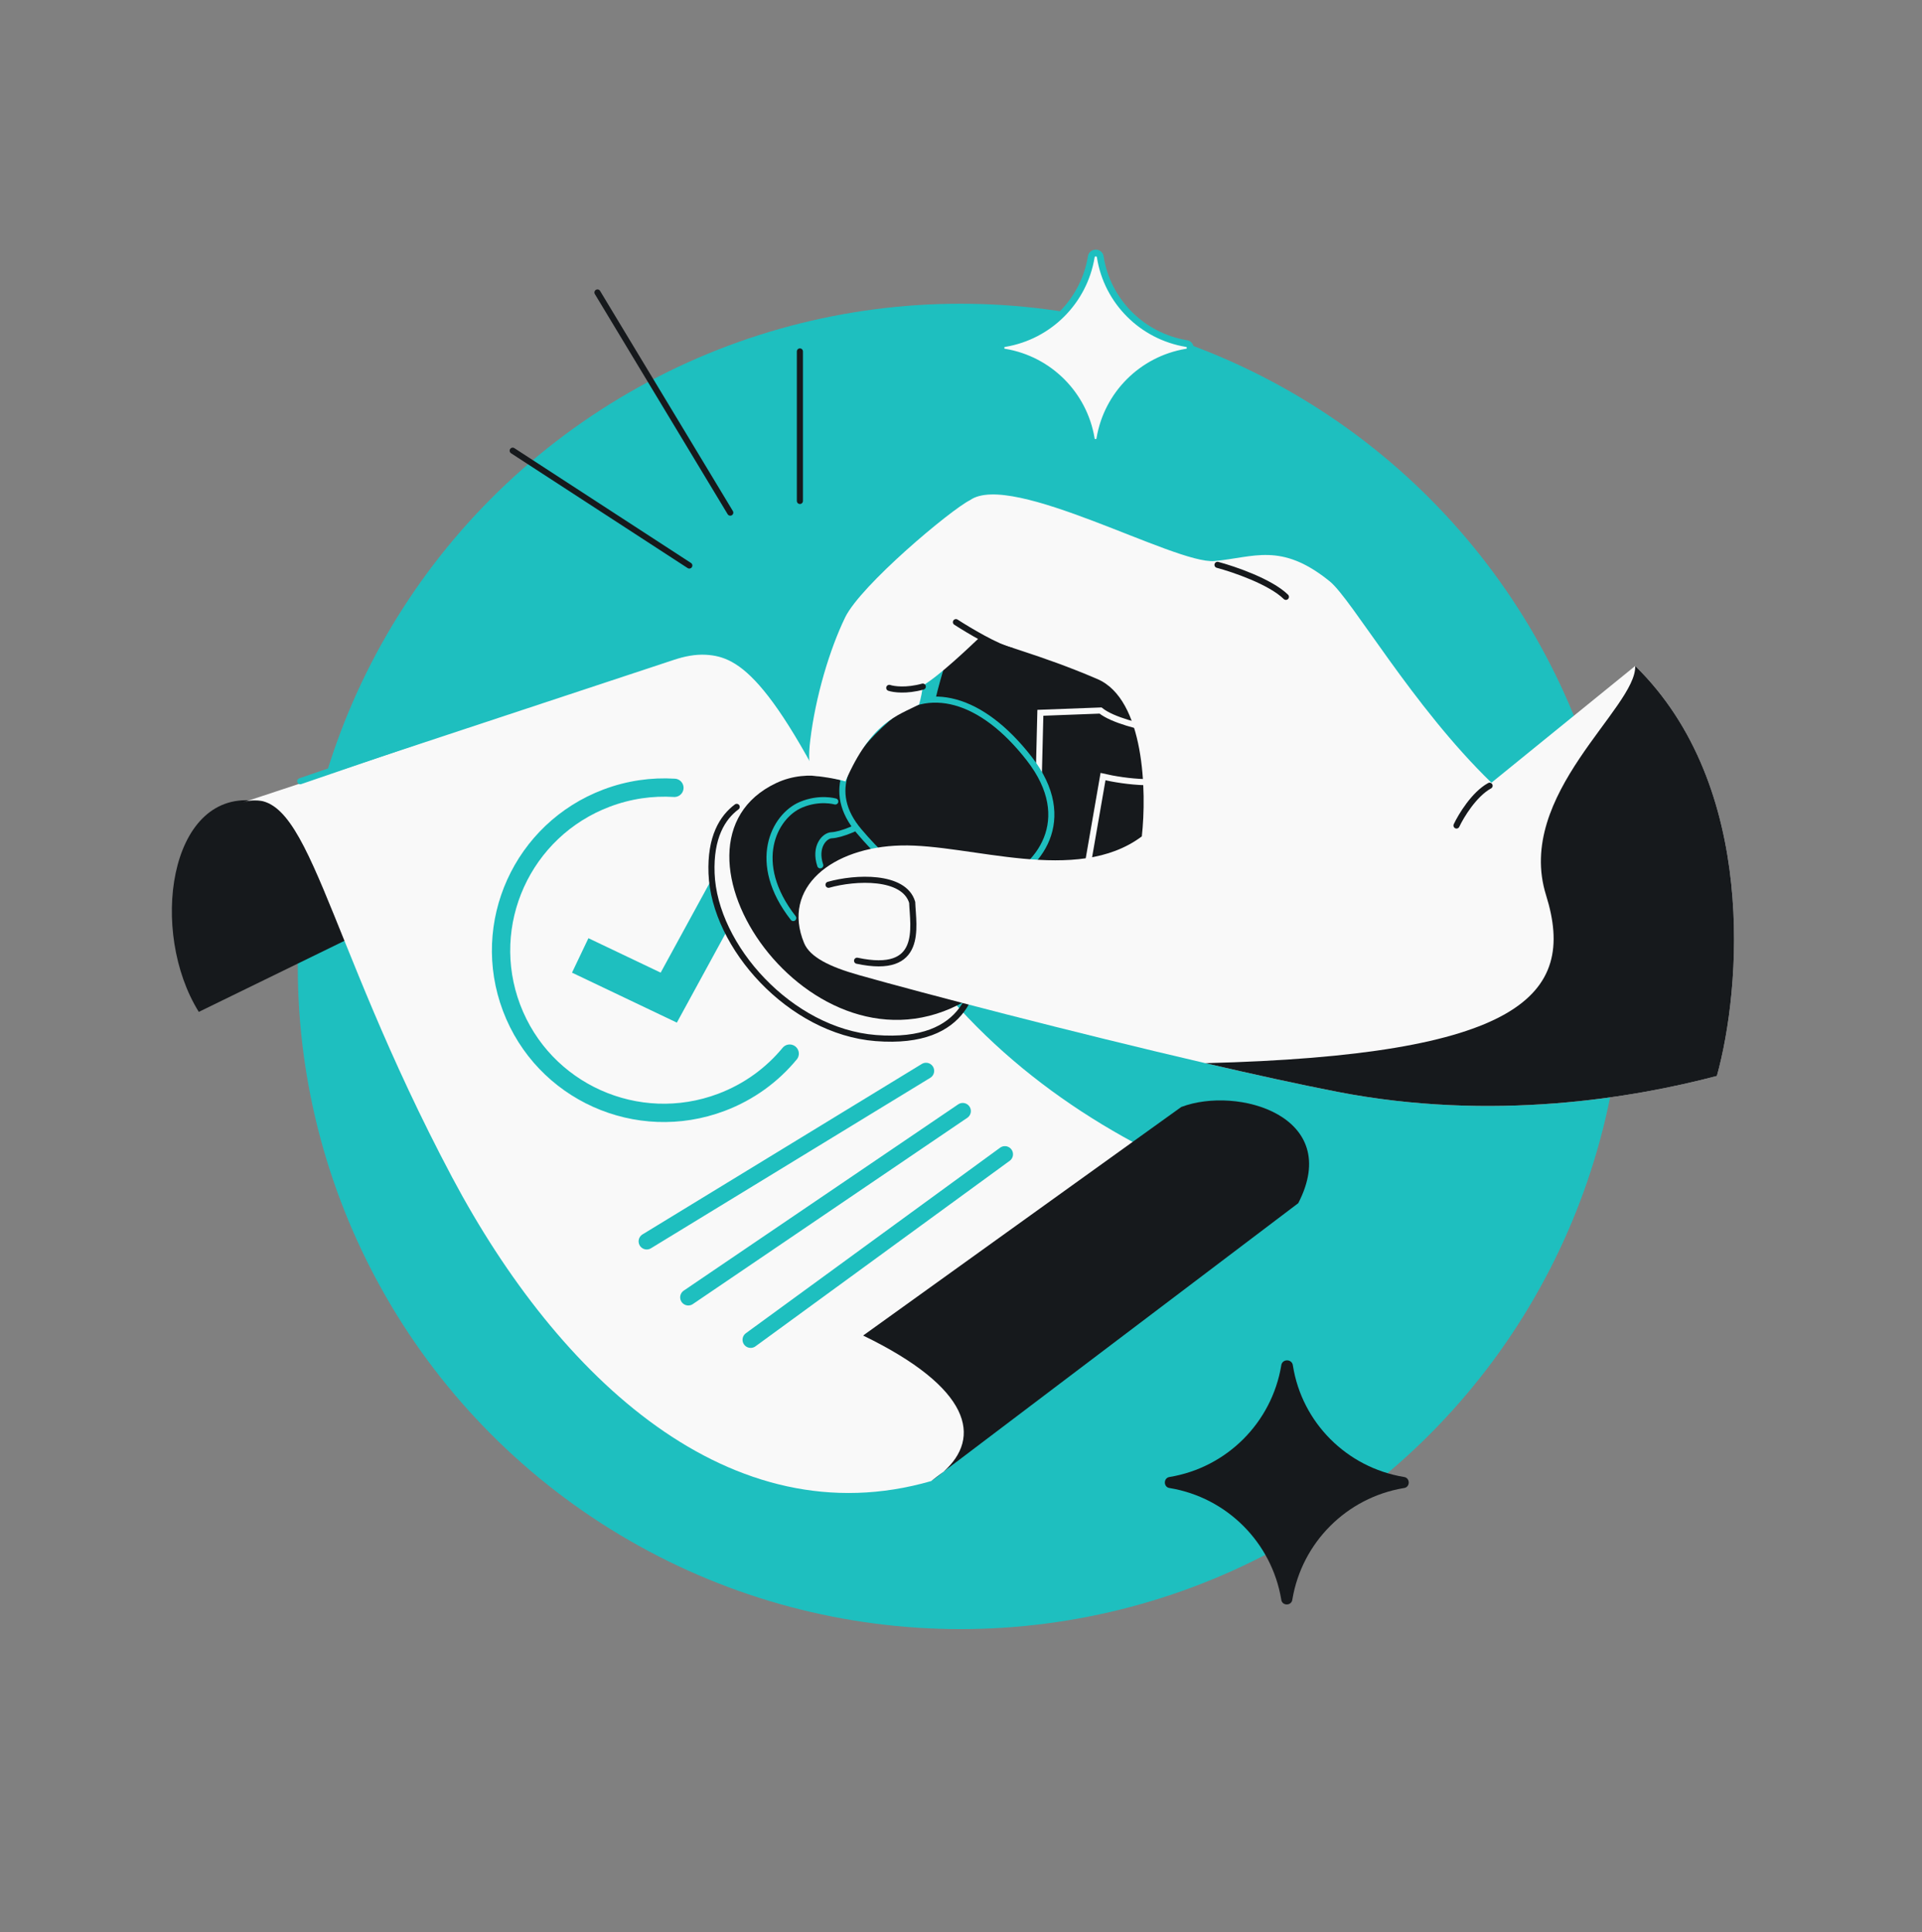 <svg width="568" height="571" viewBox="0 0 568 571" fill="none" xmlns="http://www.w3.org/2000/svg">
<rect x="0" y="0" width="568" height="571" fill="#808080" stroke="none"/>
<circle cx="283.841" cy="285.601" r="195.841" fill="#1EBFBF"/>
<path d="M345.759 439.77C343.74 439.603 343.742 436.651 345.759 436.467C362.589 433.636 375.8 420.424 378.632 403.595C378.823 401.489 381.9 401.489 382.092 403.595C384.766 420.424 397.977 433.636 414.806 436.467C416.824 436.651 416.826 439.603 414.806 439.77C397.977 442.601 384.766 455.813 381.934 472.642C381.751 474.66 378.798 474.661 378.632 472.642C375.8 455.813 362.589 442.601 345.759 439.77Z" fill="#16191C"/>
<path d="M296.971 104.081C295.404 103.952 295.405 101.66 296.971 101.518C310.032 99.321 320.285 89.067 322.482 76.006C322.631 74.371 325.019 74.372 325.168 76.006C327.243 89.067 337.496 99.321 350.557 101.518C352.123 101.66 352.124 103.952 350.557 104.081C337.496 106.278 327.243 116.532 325.045 129.592C324.903 131.158 322.612 131.159 322.482 129.592C320.285 116.532 310.032 106.278 296.971 104.081Z" fill="#F9F9F9" stroke="#1EBFBF" stroke-width="2"/>
<path d="M74.924 236.604C49.844 234.013 44.054 275.434 58.752 299.039L132.685 262.963C127.803 249.565 101.281 236.604 74.924 236.604Z" fill="#16191C"/>
<path d="M308.988 378.785C323.674 390.748 298.902 420.444 275.178 437.695C216.019 454.758 165.175 407.403 133.609 347.914C95.032 275.212 91.397 230.652 71.85 237.118L199.214 194.984C202.254 193.978 205.438 193.319 208.635 193.502C218.4 194.059 228.915 200.051 255.24 256.952C274.64 295.508 304.172 321.593 338.252 339.348L308.988 378.785Z" fill="#F9F9F9"/>
<path d="M349.09 327.141C365.754 320.812 396.934 329.857 383.671 355.565L278.809 434.947C277.726 435.906 276.511 436.823 275.177 437.696L278.809 434.947C290.207 424.854 287.026 410.169 255.076 394.685L349.09 327.141Z" fill="#16191C"/>
<path d="M191.124 366.849L273.668 316.47M284.515 328.349L203.407 383.401M221.84 395.939L296.97 341.113" stroke="#1EBFBF" stroke-width="4.8" stroke-linecap="round" stroke-linejoin="round"/>
<path d="M199.301 232.823C192.685 232.411 185.874 233.363 179.267 235.859C154.377 245.261 141.801 273.007 151.179 297.831C160.556 322.656 188.335 335.158 213.225 325.756C221.372 322.678 228.199 317.636 233.369 311.373" stroke="#1EBFBF" stroke-width="5.412" stroke-linecap="round"/>
<path fill-rule="evenodd" clip-rule="evenodd" d="M210.357 259.749L195.244 287.438L173.894 277.263L169.042 287.442L200.028 302.21L215.067 274.656C211.942 269.828 210.38 264.561 210.357 259.749Z" fill="#1EBFBF"/>
<path d="M176.565 86.434L215.81 151.493M236.39 148.044L236.39 103.86M151.516 133.193L203.71 167.124" stroke="#16191C" stroke-width="1.804" stroke-linecap="round" stroke-linejoin="round"/>
<path d="M288.51 281.132C289.074 290.939 286.348 308.946 258.826 306.774C233.493 304.774 211.096 279.675 210.282 258.104C209.88 247.435 213.473 241.61 217.715 238.451" stroke="#16191C" stroke-width="1.804" stroke-linecap="round"/>
<path d="M284.199 182.336L302.855 181.632L339.128 191.356L344.545 249.827C338.69 254.524 322.752 263.318 305.847 260.92C284.716 257.923 275.349 234.047 274.574 221.232C273.953 210.98 280.732 191.029 284.199 182.336Z" fill="#16191C"/>
<path d="M341.206 215.506C337.388 214.872 328.847 212.878 325.234 209.978L307.453 210.649L306.875 234.025L297.426 262.113L320.455 261.244L325.971 229.509C332.058 230.934 345.302 232.75 349.583 228.618" stroke="#F9F9F9" stroke-width="1.804"/>
<path d="M229.417 231.401C239.105 226.842 249.329 230.455 254.283 232.799C269.353 239.061 316.268 278.151 285.27 295.851C239.835 321.795 190.983 249.491 229.417 231.401Z" fill="#16191C"/>
<path d="M258.962 240.795C254.721 244.458 248.385 246.741 245.762 246.84C243.666 246.919 240.573 250.203 242.4 255.724M246.845 236.855C246.845 236.855 242.197 235.484 236.665 237.842C228.769 241.207 221.633 254.941 234.424 271.302" stroke="#1EBFBF" stroke-width="1.804" stroke-linecap="round"/>
<path d="M304.168 224.201C318.281 242.352 306.857 256.795 295.059 261.327C278.763 270.407 263.973 257.537 253.892 245.657C243.81 233.777 250.399 222.727 262.268 212.354C274.137 201.981 290.054 206.051 304.168 224.201Z" fill="#16191C" stroke="#1EBFBF" stroke-width="1.804"/>
<path d="M237.622 278.674C230.874 262.29 245.894 250.338 266.31 249.859C286.727 249.381 318.132 261.624 337.437 247.175C338.893 234.179 338.303 206.683 324.297 200.672C306.791 193.159 295.021 190.684 289.955 187.956C286.103 191.605 277.838 199.506 272.701 202.619C272.579 204.189 272.199 206.101 271.612 208.207C265.176 211.513 257.475 213.369 249.832 230.923C247.097 230.092 242.198 229.362 240.034 229.249C238.961 226.404 238.935 223.015 239.448 218.762C241.005 205.859 245.152 191.982 249.755 182.467C254.359 172.952 280.957 150.638 286.688 147.795C298.915 139.16 347.249 166.82 358.887 165.797C370.525 164.774 378.522 160.093 392.977 171.808C399.507 177.101 417.393 208.706 440.761 231.308L483.247 196.806C519.62 232.402 514.49 292.417 507.378 317.975C482.762 324.467 441.058 331.569 395.166 322.647C383.976 320.472 370.475 317.506 356.214 314.192C317.075 305.095 272.216 293.37 253.743 288.139C245.143 285.704 239.339 282.842 237.622 278.674Z" fill="#F9F9F9"/>
<path d="M507.378 317.975C482.763 324.467 441.058 331.569 395.166 322.647C383.976 320.472 370.475 317.506 356.215 314.192C449.055 311.856 466.199 294.278 456.904 264.561C447.609 234.844 483.712 209.137 483.247 196.806C519.62 232.402 514.49 292.417 507.378 317.975Z" fill="#16191C"/>
<path d="M253.292 283.921C273.009 288.139 269.847 273.955 269.572 266.667C267.165 258.584 252.749 259.226 244.855 261.47M430.437 243.958C431.789 241.085 435.635 234.712 440.211 232.204M359.806 166.929C364.622 168.207 375.406 171.887 380.013 176.384M282.502 183.859C286.193 186.249 294.634 191.283 298.876 192.29M262.801 203.285C264.083 203.723 267.859 204.262 272.712 202.911" stroke="#16191C" stroke-width="1.804" stroke-linecap="round"/>
<path d="M88.727 230.866L126.603 217.88" stroke="#1EBFBF" stroke-width="1.804" stroke-linecap="round" stroke-linejoin="round"/>
</svg>
